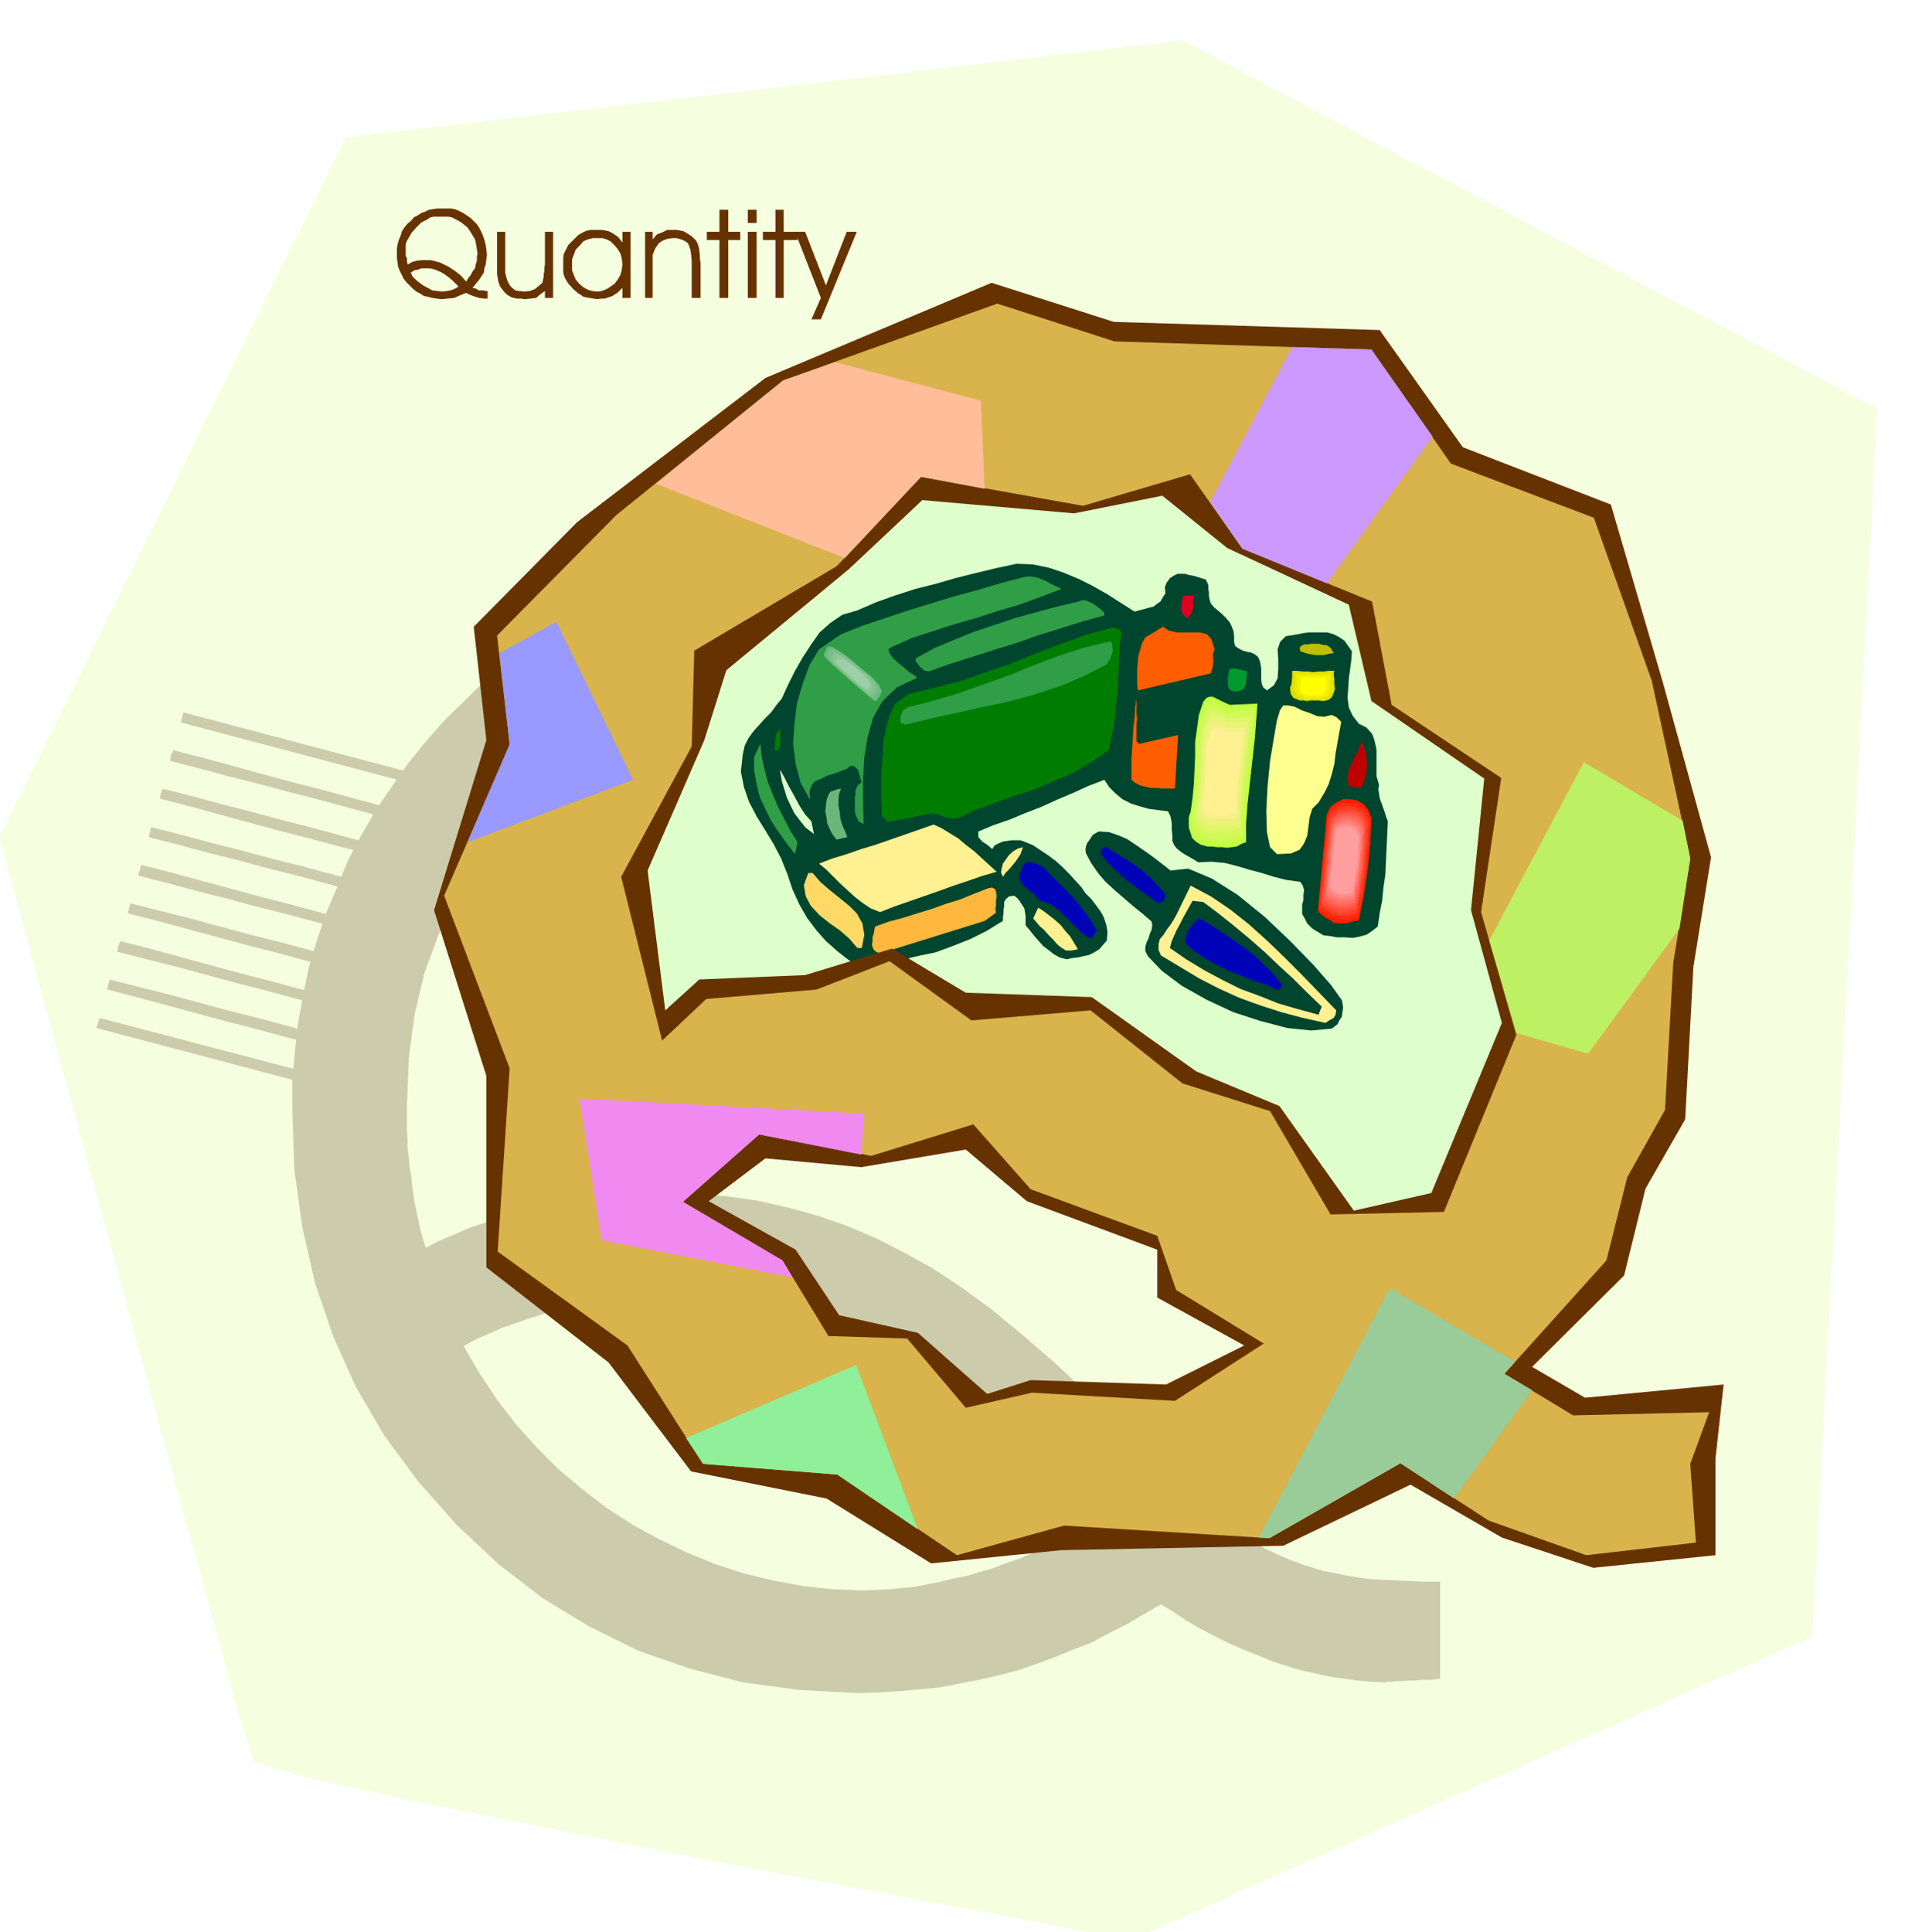 <svg xmlns="http://www.w3.org/2000/svg" fill-rule="evenodd" height="495.525" preserveAspectRatio="none" stroke-linecap="round" viewBox="0 0 3035 3067" width="490.455"><style>.pen1{stroke:none}.brush2{fill:#ccccad}.brush4{fill:#00452e}.brush5{fill:#309e47}.brush7{fill:#ff5e00}.brush8{fill:#007d00}.pen3{stroke:none}.brush25{fill:#fff091}.pen5{stroke:none}.brush28{fill:#69b87a}.pen7{stroke:none}.brush38{fill:#0003b8}.brush49{fill:#630}.pen18{stroke:none}</style><path class="pen1" style="fill:#f5ffe0" d="m1796 3080 1081-482 103-1949L1877 64 549 218-1 1329l16 60 43 159 62 227 72 263 72 265 65 236 48 175 25 83 73 22 164 37 224 45 254 51 250 47 217 41 153 29 59 11z"/><path class="pen1 brush2" d="m1980 2442 13 8 14 8 15 7 15 7 15 6 16 6 16 5 17 5 16 3 19 4 18 3 21 3 20 1 22 1 21 1 24 1h24v154l-8 1-8 1h-14l-11 1h-11l-9 1h-9l-7 1h-7l-4 1-22-1-21-2-22-3-21-3-23-5-23-5-23-7-22-7-24-10-23-9-23-10-22-11-23-12-21-12-21-14-21-13-28 16-27 16-28 14-28 15-29 11-29 12-30 11-29 10-31 8-31 7-31 6-31 6-32 3-32 3-32 2-32 1-94-5-89-12-85-22-81-28-79-39-74-45-70-54-66-62-62-70-53-72-45-77-36-80-29-85-20-88-13-93-3-95v-46l4-45 5-45 8-44 9-45 13-43 14-42 18-42 17-42 21-40 23-40 25-37 26-37 29-36 30-34 34-33 32-32 34-29 34-27 36-24 36-24 37-20 37-19 39-16 39-16 40-13 41-12 42-8 42-8 44-5 44-3h46l94 3 91 13 87 20 83 30 78 36 75 46 70 53 67 63 59 68 52 73 44 77 37 82 27 86 20 91 12 95 5 100-2 47-3 48-6 45-6 46-11 44-11 43-15 41-16 42-19 39-21 39-24 38-25 38-28 36-30 36-33 35-34 35zm-276-5-55-56-52-50-49-46-46-40-44-37-41-30-38-25-35-20-36-18-36-14-37-13-38-9-40-9-39-5-42-4h-77l-18 1-17 3-18 1-17 4-18 3-17 5-19 4-19 6-19 6-19 7-21 7-20 9-21 9-20 11 25 43 28 42 30 39 33 37 34 34 38 32 39 30 42 27 42 23 44 21 44 18 46 15 46 11 48 9 47 5 50 2 20-1 20-1 20-2 21-2 20-4 20-4 20-5 21-4 20-6 21-6 21-8 21-7 21-9 22-9 22-10 22-10zm141-104 27-31 27-30 25-32 24-32 21-34 20-34 18-36 18-35 13-38 13-37 10-39 10-38 6-40 5-39 3-40 2-40-4-75-10-71-17-69-23-65-31-64-36-61-44-58-49-55-55-51-57-44-60-38-62-30-66-24-69-17-71-10-73-3-72 3-69 10-67 17-63 24-62 30-59 39-57 44-53 52-51 55-43 59-36 60-30 63-24 65-16 67-9 69-3 73v42l1 15v14l2 14 1 14 3 15 1 13 2 14 2 14 3 15 3 14 3 14 4 15 5 15 23-12 24-10 23-10 24-8 22-9 23-6 23-7 23-4 22-6 23-4 24-4 24-3 24-3 24-1h50l50 1 51 4 49 7 49 11 47 13 46 16 45 19 45 23 44 24 47 31 48 35 51 42 52 45 54 51 56 56 59 61z"/><path class="pen1" style="fill:#deffcc" d="m970 1653-31-247 101-232 38-124 217-176 131-125 270 24 154-32 117 93 215 101 40 170 201 139-24 231 54 202-123 300-140 31-131-185-146-61-186-131-224-8-131-77-154 45-186 8-62 54z"/><path class="pen1 brush4" d="m1801 971 7-2 8-2 7-2 8-2 5-4 6-4 4-7 4-6-1-10 3-7 5-7 6-4 6-3h12l7 2 6 1 7 2 6 2 7 2 2 4 2 5v6l1 6v5l1 6 2 6 5 6 6 5 7 6 6 6 6 7 3 6 3 8 1 8v10l2 6 6 4 6 3 7 2 6 1 6 3 5 4 3 7 1 5 1 6v19l1 6 2 5 6 5 11-8 6-11 1-15v-15l-1-16 4-12 9-9 19-3 9-2 9-1h29l10 3 8 4 9 6 12 17-1 14-2 15-2 15-1 16-1 14 2 15 6 13 10 13 12 6 9 10 4 11 3 14v42l4 14-1 7 1 7 1 7 3 8 2 6 3 8 2 7 3 8-1 21-1 21-1 21-1 22-3 20-2 21-4 20-3 21-9 7-9 6-11 3-11 2-13-1h-12l-11-2-10-1-10-6-8-5-8-8-4-8-4-7v-15l2-7v-8l1-8-2-7-4-6-22-3-20-5-19-6-19-5-20-6-20-5-21-2-21 1-8-5-7-4-7-4-6-4-6-5-4-5-3-7v-8l-1-10v-10l-2-11-4-8-16-2-15-2-14-4-13-4-14-7-11-9-10-10-8-12-26 10-24 11-26 11-24 11-26 10-24 10-26 9-24 10v9l6 7 8 5 8 7 4-6 6-3 7-3 7-1 7-1h14l8 3 12 5 12 8 12 8 12 9 10 9 11 11 10 11 10 11 6 9 9 9 7 9 8 11 5 9 4 12 2 11-1 14-6 7-6 7-8 5-8 4-9 2-9 2-9 1-9 2-11-3-9-5-9-7-8-6-8-9-7-8-7-9-6-7v-15l-1-6-1-6-4-6-3-5-4-5-5-4-8 1-5 4-3 5v6l-1 6v6l-1 6v6l-26 16-26 13-28 11-27 10-29 6-29 7-30 6-29 6-21-13-18-14-18-16-15-17-15-20-12-21-11-24-8-24-10-25-12-23-14-23-13-21-12-23-8-23-5-25 3-27 3-14 6-12 8-11 9-10 9-10 10-10 8-11 9-11 10-22 11-22 12-21 13-20 14-20 17-15 19-13 24-7 30-13 31-11 31-10 32-8 31-9 32-8 33-8 33-7 25 1 25 5 24 8 24 10 22 11 23 13 22 14 22 14zm-513 333-10-11-9-14-9-17-8-14-7-14-5-9-2-3 1 6 2 12 4 13 4 13 6 13 6 12 9 12 9 11 13 10-4-20z"/><path class="pen1 brush5" d="m1685 935-34 13-33 12-34 10-34 11-35 10-34 11-34 11-33 15-4 3 2 6 5 7 8 8 9 7 9 8 8 5 5 4-32 15-23 22-15 26-9 32-5 32-2 35v35l1 35-7-3-3-5-3-7-1-6v-20l1-6v-6l2-5 3-5 5-3-2-5-1-5-2-6-1-4-4-4-3-2h-5l-5 4-10 4-10 4-11 3-10 5-10 4-6 7-3 9 1 14-15-27-8-30-4-32 2-31 4-33 9-31 11-30 15-25 35-24 35-14 36-12 36-12 36-11 36-11 37-10 37-11 38-10 8-1 8 1 7 2 8 3 6 3 7 4 7 3 8 4z"/><path class="pen1" style="fill:#de001f" d="m1895 946-1 8v11l-3 9-6 7-6-4-2-3-2-4v-4l1-11 2-9h17z"/><path class="pen1 brush5" d="M1753 973v4l-36 10-35 11-35 11-34 12-36 11-34 11-35 11-34 12-8-2-7-7-6-8 1-4 29-16 31-13 32-13 33-11 33-11 33-9 33-9 34-8 5-2h6l5 2 6 3 5 3 5 4 4 3 5 5z"/><path class="pen1 brush7" d="m1928 1031-3 8 1 10-1 10-3 10-116 27-1-12v-22l1-10 1-11 3-10 3-10 5-9 28-17 9 6 13 3h37l11 3 7 8 5 16z"/><path class="pen1 brush8" d="m1780 1005-3 23-1 24-1 24-1 24-3 23-2 23-4 22-5 23-28 19-29 17-30 13-30 13-32 10-30 11-31 11-29 14h-12l-5-1-5-1-10-4-9-2-71 14-9-10-1-23v-47l2-22 1-24 4-21 6-22 9-19 21-15 41-10 42-11 40-14 41-14 39-16 40-15 41-15 42-11 3 1 4 2 3 1 2 5z"/><path class="pen1" style="fill:#bfbf00" d="m2117 1037-8 1-7 2h-13l-7-1-6-1-6-2-6-2-1-6 3-3 4-2h7l5-1h12l6 2h5l5 3 3 3 4 7z"/><path class="pen1" style="fill:#00992e" d="m1980 1066-1 3v6l-1 5v5l-2 4-2 5-5 2-5 2-8-1-4-2-3-6v-12l1-6 1-6 1-3 5-1 7 1 8 2 8 2z"/><path class="pen1" style="fill:#dede00" d="m2118 1065-1 5 1 8v8l1 8-2 6-3 7-5 4-8 2-8-1h-13l-5 1-6-1h-6l-5-2-5-2-4-6-1-6v-5l2-5 1-11v-10h8l9 1h8l9 1 8-1h8l8-1h9z"/><path class="pen1" style="fill:#e3e300" d="m2116 1066-1 5v15l1 8-2 6-3 6-6 4-7 2-6-2h-11l-5 1-11-2-9-4-4-10 1-9 2-10v-10h7l8 1h7l8 1 7-1h8l7-1h9z"/><path class="pen1" style="fill:#ebeb00" d="m2113 1069-1 5v12l1 7-2 5-2 6-5 3-6 2-6-1h-11l-4 1-9-1-8-4-5-9 1-8 1-9v-9h7l7 1h7l7 1 6-1h7l7-1h8z"/><path class="pen1" style="fill:#f0f000" d="m2110 1072-1 4v11l1 6-2 5-2 5-3 3-6 2-10-1-9 1-8-2-7-4-4-8 1-7v-15h50z"/><path class="pen1" style="fill:#f7f700" d="M2106 1074v8l1 11-2 4-1 4-4 2-4 2-9-1-8 1-7-1-7-3-3-7 1-6 1-7v-7h10l11 1 10-1h11z"/><path style="stroke:#ff0;stroke-width:1;stroke-linejoin:round;fill:#ff0" d="m2104 1077-1 7v9l-2 7-7 4-8-1h-6l-6-1-6-2-3-6 1-6 1-6v-5h37z"/><path class="pen3 brush7" d="m1804 1177 4 4 62-14-5 85h-19l-10-1h-9l-9-2-8-2-8-4-6-5v-33l1-16 1-16 1-18 2-16 1-16 2-15v24l1 9-1 8v28z"/><path class="pen3" style="fill:#bfff40" d="m1996 1117-2 27-2 27-3 27-3 27-3 27-3 28-2 28v29l-8 3-7 4-8 1-7 1-8-1h-8l-8-1h-7l-11-3-8-5-6-6-2-7-3-9v-17l3-9 3-22 2-21 1-22 1-22v-23l3-21 3-22 7-21 5-6 5-2h5l6 3 10 5 11 5 44-2z"/><path class="pen3" style="fill:#c7fc4a" d="m1994 1123-3 25-2 26-3 25-3 26-3 26-3 26-2 27v27l-7 3-7 4-7 1-7 1-8-1-7-1-7-1h-7l-10-3-7-4-6-6-2-6-2-8v-17l2-7 3-21 2-20v-21l1-21v-21l3-21 3-21 6-19 4-6 5-2 5-1 6 3 10 5 11 5 10-2h32z"/><path class="pen3" style="fill:#cffa54" d="m1991 1129-3 24-2 24-3 24-2 24-3 24-2 25-2 25v26l-7 3-6 3-7 1-7 1-8-1h-20l-10-3-7-4-5-6-2-6-2-8v-16l2-7 3-20 2-19v-20l1-20v-20l3-20 3-19 6-18 4-5 5-2 4-1 6 3 9 5 10 4 9-1h31z"/><path class="pen3" style="fill:#d6f75e" d="m1988 1134-3 22-2 23-3 22-2 24-3 23-2 23-2 24v25l-7 3-6 2-6 1-6 1-7-1h-6l-6-1h-6l-10-3-6-3-5-6-2-5-2-8v-15l2-6 2-19 2-18 1-19 1-18v-20l2-19 3-18 6-17 4-5 4-2h4l5 3 9 4 10 4 9-1h28z"/><path class="pen3" style="fill:#def769" d="m1986 1139-3 21-2 22-3 21-2 22-3 21-2 22-1 22v23l-6 3-6 2-6 1-6 1-7-1h-18l-9-3-5-3-5-5-2-5-2-8 1-6v-8l2-6 2-18 2-17v-17l1-17v-18l2-17 3-18 6-16 3-5 4-2h4l4 2 9 5 9 4 9-1h9l9-1h9z"/><path class="pen3" style="fill:#e6f573" d="m1982 1145-2 19-2 20-3 20-2 21-3 20-1 20-1 21v22l-6 2-5 2-6 1-5 1-6-1h-17l-8-3-5-2-5-5-2-5-2-7v-13l2-6 2-17 2-16v-16l1-16v-17l2-15 2-17 6-15 7-6 8 1 8 4 9 4 7-1h25z"/><path class="pen3" style="fill:#edf27d" d="m1979 1150-2 18-2 19-2 19-2 19-3 18-1 19-1 19v20l-5 2-5 3-6 1-5 1-6-1h-16l-7-3-5-2-4-5-2-5-2-6 1-6v-6l2-6 2-15 1-15 1-15 1-15v-15l1-15 2-15 5-14 7-6 7 1 7 3 8 4 7-1h24z"/><path class="pen3" style="fill:#f5f087" d="m1976 1155-2 17-1 17-2 18-2 18-3 17-1 18-1 18v18l-10 4-9 1-11-1h-10l-7-2-4-3-4-4-1-4-2-6 1-5v-5l2-5 2-14 1-14v-14l1-14v-15l2-14 2-14 4-13 6-5 7 1 7 3 7 4 7-1h7l7-1h7z"/><path class="brush25" style="stroke:#fff091;stroke-width:1;stroke-linejoin:round" d="m1974 1162-2 15-2 15-2 16-2 16-2 16-1 16-1 16v17l-9 4-8 2h-18l-7-2-4-3-4-4-1-4-2-5v-5l1-6 1-4 1-13 1-13 1-13 1-12v-13l1-13 3-12 4-12 6-5 6 1 6 2 6 3h27z"/><path class="pen5" style="fill:#ffff8f" d="m2114 1135 8 4 7 7-3 16-3 17-3 17-2 17-4 16-5 16-7 14-9 15-10 10-4 13-2 15-2 15-5 12-7 10-14 6-22 1-11-11-5-24-1-34 2-38 4-41 6-36 5-29 5-16 5-7h8l10 2 12 6 12 4 12 5 11 1 12-3z"/><path class="pen5 brush8" d="M1235 1191h-5v-10l1-9 2-9 6-6-1 9 1 9-1 8-3 8z"/><path class="pen5" style="fill:#bf0000" d="m2160 1251-19-3-2-12 1-9 2-9 5-8 3-9 5-7 3-9 3-7 3 5 3 9 2 10 1 12-1 11-2 11-3 8-4 7z"/><path class="pen5 brush5" d="m1266 1337-4 19-14-18-12-17-12-18-9-18-9-20-5-20-4-22v-21l10-21 2 21 5 21 5 19 8 20 8 19 10 19 9 18 12 19z"/><path class="pen5 brush28" d="m1335 1252-3 8-1 10v9l2 11 1 10 3 10 4 9 4 10-9 2-8 2-7-9-4-8-4-9-1-9-2-10 1-9 1-9 3-8 3-5 6-2 5-2 6-1z"/><path class="pen5" style="fill:#ff1f00" d="m2177 1299-1 20-1 21-2 20-2 21-3 20-3 20-4 20-4 20-10 2-10 3h-11l-9-1-7-5-7-4-7-5-4-6 14-152 6-12 9-7 11-5h12l11 2 10 6 7 9 5 13z"/><path class="pen5" style="fill:#ff2e12" d="m2174 1303-1 19-1 19-2 19-1 20-3 19-2 19-4 19-4 19-10 2-9 2-10-1-9-1-8-4-6-3-7-5-3-5 1-18 2-18 1-18 3-18 1-18 2-18 2-18 2-18 6-11 9-7 10-4h11l10 2 10 5 6 9 4 12z"/><path class="pen5" style="fill:#ff3d26" d="m2172 1307-1 18-1 18-2 18-1 19-3 17-3 18-4 17-3 18-9 2-8 2h-9l-8-1-7-4-6-3-7-5-3-4 1-18 2-16 1-18 2-16 1-18 2-16 1-18 2-16 5-10 9-7 9-4h11l9 2 10 5 6 8 4 12z"/><path class="pen5" style="fill:#ff4d3b" d="m2169 1311-1 16-1 18-1 16-1 18-3 16-3 16-3 16-3 17-8 2-8 3h-9l-8-1-7-4-6-3-6-4-3-5 1-17 2-16 2-16 2-15 1-16 2-16 1-16 3-15 4-9 8-6 8-4h11l8 1 9 5 6 8 3 11z"/><path class="pen5" style="fill:#ff5e4f" d="m2166 1315-1 15v16l-2 16-1 16-2 15-2 15-3 15-3 15-7 2-8 2h-8l-8-1-6-3-6-2-5-4-3-4 1-15 2-15 1-15 2-15 1-15 2-15 1-15 2-14 4-9 7-6 8-3h10l8 1 8 5 5 7 3 11z"/><path class="pen5" style="fill:#ff6e61" d="m2165 1317-1 15-1 15-1 15-1 15-3 14-2 14-3 14-3 14-7 2-7 2h-7l-7-1-6-3-5-3-5-4-2-4 1-14 1-14 1-14 2-13v-14l2-13 1-14 2-13 4-9 7-5 8-3h9l7 1 7 5 6 6 3 9z"/><path class="pen5" style="fill:#ff7d75" d="m2162 1321-1 13v14l-2 14-1 14-2 12-2 14-3 12-2 14-7 1-6 1h-12l-6-3-5-2-5-4-2-3v-13l2-13 1-13 2-12v-13l2-12 1-13 2-12 3-8 7-4 7-3h8l7 1 6 4 5 5 3 9z"/><path class="pen5" style="fill:#ff8c8a" d="m2160 1325-1 12v13l-1 12-1 13-2 11-2 12-3 12-2 12-6 1-6 2h-12l-9-5-6-7v-12l1-12 1-11 2-11v-12l2-12 1-11 2-11 2-7 6-5 6-3 8 1 6 1 7 4 4 5 3 8z"/><path style="stroke:#ff9e9e;stroke-width:1;stroke-linejoin:round;fill:#ff9e9e" d="m2157 1329-1 11v11l-1 11-1 12-2 10-2 11-2 11-2 11-5 1-5 1h-6l-5-1-9-4-6-5 10-84 2-7 6-3 5-3 7 1h5l6 4 3 5 3 7z"/><path class="pen7 brush25" d="m1582 1384-24 7-23 8-24 8-22 8-23 8-23 8-23 8-23 9-15-6-12-8-13-10-11-10-12-11-11-11-12-12-11-9 21-8 23-7 23-8 23-7 23-8 23-8 23-8 23-8 13 6 13 8 13 8 13 11 12 9 12 11 12 11 12 11z"/><path class="pen7 brush4" d="m1858 1382 28-3 38 16 41 26 43 35 40 38 37 38 28 32 17 24 1 5 1 7-1 6-1 8-4 6-3 6-5 4-4 3-33 3-38-4-42-11-43-14-43-20-39-22-32-24-22-23-4-8v-7l2-7 3-6 2-7 3-7 1-7-1-6-15-13-15-12-15-13-14-12-15-14-11-13-11-16-8-15-1-6 1-6 2-5 3-4 6-9 9-5 16 1 15 5 14 6 15 10 13 9 14 10 13 10 14 11z"/><path class="pen7 brush38" d="m1850 1420-1 5-2 5-4 2-4 2-13-9-13-9-12-9-11-8-12-11-11-10-11-11-9-11 1-7 6-5 12 7 13 8 13 8 13 9 12 9 12 11 10 11 11 13z"/><path class="pen7 brush25" d="m1592 1392-3-7 1-6 2-8 5-7 5-7 7-6 7-4 8-2-2 5-2 6-4 6-4 6-5 6-5 6-6 6-4 6z"/><path class="pen7 brush38" d="m1656 1376 11 12 12 12 12 12 12 12 10 12 10 13 9 13 9 15-4 6-5 7-11-6-9-8-10-10-9-9-10-10-10-8-11-6-11-3-6-6-5-6-7-5-6-5-6-7-3-6v-7l4-8 2-7 4-3 4-2 5 1 10 3 9 4z"/><path class="pen7" style="fill:#ffd966" d="m1290 1386 12 14 15 13 15 12 16 13 12 12 9 16 3 18-4 21h-7l-13-15-15-13-17-12-15-12-14-15-8-15-3-18 7-19h7z"/><path class="pen7 brush25" d="m2121 1604-1 7-3 5-7 4-6 4-36-8-34-9-34-11-33-12-33-15-31-16-30-18-30-18-4-9v-9l2-8 6-7 5-8 6-8 5-8 4-7 23-47 32 17 31 21 29 23 30 27 27 26 28 28 27 28 27 28z"/><path class="pen7" style="fill:#ffb83d" d="m1581 1449-18 13-167 52-7-4-3-4-2-6 1-5v-7l2-6 1-6 1-5 22-8 23-6 22-7 23-7 22-8 23-7 22-9 23-9 6-1 5 3 1 4 1 7-1 6v8l-1 6 1 6z"/><path class="pen7 brush4" d="m1910 1432 24 18 25 20 24 20 24 21 22 21 23 21 22 22 24 23-5 13-33-9-31-9-30-12-30-11-30-15-28-15-28-17-26-18 3-11 4-9 4-9 5-9 5-10 5-9 5-9 5-9 17 2z"/><path class="pen7 brush25" d="m1711 1507-10 2h-9l-8-5-6-5-7-8-7-7-7-8-6-5-6-7-5-6 8-17 8 5 9 7 9 7 10 9 7 9 8 9 6 10 6 10z"/><path class="pen7 brush38" d="m2035 1563-2 5-4 4-20-9-19-6-19-8-19-7-19-10-18-9-18-12-15-13v-6l1-6 2-6 3-5 7-10 8-7 17 9 18 12 17 11 18 13 16 12 16 15 15 15 15 18z"/><path class="brush28" style="stroke:#69b87a;stroke-width:1;stroke-linejoin:round" d="m1308 1040 2-4 2-5 1-3 3-1h4l6 4 5 3 9 7 10 7 11 9 10 8 10 8 8 8 6 7 4 9-2 7-4 5-2 4-4-2-10-8-14-12-15-13-16-14-13-12-9-9-2-3z"/><path style="stroke:#6eba80;stroke-width:1;stroke-linejoin:round;fill:#6eba80" d="m1311 1042 1-4 2-5 1-3 3-1h4l6 3 5 3 9 6 9 7 10 9 9 8 9 8 7 6 6 7 4 9-1 7-5 4-1 4-5-2-9-7-13-11-14-12-15-14-12-10-8-9-2-3z"/><path style="stroke:#75bd85;stroke-width:1;stroke-linejoin:round;fill:#75bd85" d="m1314 1044 1-5 2-4 3-4 9 3 5 3 9 6 8 6 10 8 8 7 9 8 7 6 6 7 3 8-1 7-4 4-2 4-4-2-8-7-13-11-13-11-15-13-11-10-8-8-1-2z"/><path style="stroke:#7abf8a;stroke-width:1;stroke-linejoin:round;fill:#7abf8a" d="m1316 1045 1-4 2-4 4-3 8 3 5 2 7 6 9 6 9 7 7 7 8 7 6 6 6 7 2 7-1 6-3 4-1 4-5-3-7-6-12-10-12-10-13-12-11-10-8-8-1-2z"/><path style="stroke:#82c28f;stroke-width:1;stroke-linejoin:round;fill:#82c28f" d="m1319 1046 1-3 2-4 3-2 7 3 5 2 7 4 7 6 9 7 7 6 8 7 6 6 6 6 2 7-1 6-3 3-1 4-4-3-7-5-12-10-11-10-12-11-10-9-8-8-1-2z"/><path style="stroke:#87c494;stroke-width:1;stroke-linejoin:round;fill:#87c494" d="m1322 1048 1-4 1-3 4-3 7 3 4 2 6 5 7 6 8 6 7 6 7 6 5 5 5 5 2 6-1 6-3 3-1 4-3-3-7-5-11-8-10-9-12-11-8-9-7-6-1-2z"/><path style="stroke:#8fc799;stroke-width:1;stroke-linejoin:round;fill:#8fc799" d="m1324 1050 1-3 2-3 3-3 6 3 4 2 6 4 6 5 7 6 6 5 6 6 5 5 5 5 2 6v5l-3 2-1 3-3-2-6-5-9-8-10-8-11-10-9-8-6-5-1-2z"/><path style="stroke:#94c99e;stroke-width:1;stroke-linejoin:round;fill:#94c99e" d="M1328 1052v-3l1-4 2-2 6 2 3 2 6 4 6 4 7 6 6 5 6 5 4 5 5 5 2 5-1 4-3 3-1 3-3-2-6-4-8-8-9-7-9-9-8-7-5-5-1-2z"/><path style="stroke:#9ecfa8;stroke-width:1;stroke-linejoin:round;fill:#9ecfa8" d="m1329 1053 1-3 2-3 2-1 5 2 3 2 5 3 6 4 6 5 5 5 5 5 4 4 4 4 2 5v4l-2 2-1 2-3-2-6-4-8-6-8-7-9-8-7-7-5-5-1-1z"/><path class="brush5" style="stroke:#309e47;stroke-width:1;stroke-linejoin:round" d="m1442 1123 40-10 40-12 39-14 40-14 39-16 40-15 40-13 41-10h2l2 3v5l1 6-2 6-2 6-3 5-2 4-37 19-38 16-40 13-40 11-42 9-41 9-41 9-41 10-7-3v-9l4-10 8-5z"/><path class="pen18 brush49" d="m916 829 299-229 359-151 194 62 422 13 132 186 235 91 83 284 76 276-28 174-13 242-63 110-34 138-146 145 84 49 220-21-13 118v153l-194 20-145-48-145-84-202 97-352 7-207 21-166-103-215-43-131-173-194-151v-304l-83-263 83-270-20-180 164-166zm209 1078 138 77 69 104 125 28 110 97 69-22 215 7 124-62-138-76v-76l-207-77-97-82-166 28-152-14-90 68zm-69-303 54-49 168-7 138-42 117 70 200 7 166 118 132 55 118 166 123-28 112-270-49-179 21-209-179-123-36-153-193-90-103-83-140 28-241-21-117 110-194 160-35 111-90 207 28 222z"/><path class="pen18" d="m978 818 265-214 340-122 186 60 408 13 126 181 227 86 92 259 61 282-27 166-13 233-60 107-33 132-162 180 109 66 216-5-30 82 9 125-174 20-155-55-140-91-208 119-326-20-170 47-190-128-213-17-120-188-206-149 19-291-104-274 104-240-20-173 189-191zm106 1090 158 93 73 120 125 4 93 110 105-24 227 13 141-91-139-85-30-86-201-74-91-103-162 50-178-34-121 107zm-33-256 70-66 175-15 116-45 130 94 189-16 146 116 139 44 96 164 180-4 115-281-56-195 32-213-174-116-31-164-206-84-83-118-170 50-257-46-134 142-226 134-4 152-112 207 65 260z" style="fill:#d9b34c"/><path class="pen18" style="fill:#f08af0" d="m920 1744 452 24-5 65-162-32-121 107 158 93 16 27-303-59-35-225z"/><path class="pen18" style="fill:#c9f" d="m1921 797 130-246 126 4 97 138-168 233-134-55-51-74z"/><path class="pen18" style="fill:#8ff099" d="m1089 2283 270-116 98 261-128-87-213-17-27-41z"/><path class="pen18" style="fill:#bdf063" d="m2364 1493 150-283 157 93 12 60-17 111-145 199-114-33-43-147z"/><path class="pen18" style="fill:#9c9" d="m1998 2441 208-396 199 117-17 19 44 26-124 172-85-56-208 119-17-1z"/><path class="pen18" style="fill:#ffbd99" d="m1326 575 231 61 6 140-101-19-121 129-300-118 202-164 83-29z"/><path class="pen18" style="fill:#99f" d="m793 1037 90-50 122 251-263 99 67-155-16-145z"/><path class="pen18 brush2" d="m291 1131 382 101-4 16-382-101 4-16zm-16 60 47 12 48 13 47 13 48 13 47 12 48 13 48 13 48 13-2 8-2 8-48-13-48-13-48-13-47-12-48-13-48-12-48-13-47-12 1-8 4-9zm-17 61 47 12 48 13 47 12 48 13 47 12 48 13 48 13 48 13-2 8-2 8-48-13-48-12-48-13-47-12-48-13-48-13-47-13-47-12 1-8 3-8zm-18 61 47 12 48 13 48 12 48 13 48 12 48 13 48 13 48 13-2 8-2 8-48-13-48-13-48-13-48-12-48-13-48-12-48-13-47-12 2-8 2-8zm-16 60 47 12 48 13 48 13 48 13 47 12 48 13 48 12 48 13-3 8-1 8-48-13-48-12-48-13-48-12-48-13-48-12-48-13-47-12 3-9 2-8zm-17 61 47 12 48 12 48 13 48 13 48 12 48 13 48 13 48 13-3 8-3 8-48-13-47-12-48-13-47-12-48-13-48-13-48-13-47-12 2-8 2-8zm-16 60 47 12 47 13 48 13 48 13 47 12 48 13 48 12 48 13-2 8-2 9-48-13-48-13-48-13-47-12-48-13-48-13-48-12-47-12 2-9 3-8zm-17 61 47 12 48 12 48 13 48 13 48 12 48 13 48 13 48 13-4 8-2 8-48-13-47-12-48-13-47-12-48-13-48-13-48-13-47-12 2-8 2-8zm-16 61 381 100-4 17-382-101 5-16z"/><path class="pen18 brush49" d="M1262 368h16l33 85 33-85h16l-57 139h-15l15-34-41-105z"/><path class="pen18 brush49" d="M1231 473v-92h-20v-13h20v-35h13v35h22v13h-22v92h-13zm-44 0V368h14v105h-14zm14-119h-14v-21h14v21zm-59 119v-92h-20v-13h20v-35h14v35h19v13h-19v92h-14zm-118-105h12v12l7-8 8-3 8-4h15l6 1 5 1 5 3 8 5 7 7 3 6 2 8v3l1 6v5l1 8v55h-14v-59l-1-10-1-7-2-6-2-5-6-4-5-2-7-2h-6l-8 1-8 3-6 4-5 7-2 4-2 5-1 3v68h-12V368zm-235 0h13v65l2 8 2 6 4 7 3 3 5 4 6 1 9 1 8-1 8-3 6-5 6-5 1-5 1-5v-4l1-4v-6l1-5v-52h13v105h-13v-11l-7 5-7 6-9 1-9 1-6-1h-6l-5-1-4-1-7-4-5-5-6-8-3-8-1-6-1-6v-67zm-39 89 5 1 5 3h6l7 1h1v12h-6l-7-1-7-2-8-3-6-3-10 4-9 4-10 1-10 1-8-1-7-1-7-2-6-1-6-4-6-3-6-5-4-4-6-6-4-5-3-6-3-6-3-7-1-7-1-8v-14l1-7 2-7 3-7 2-7 4-6 5-6 5-4 5-6 6-3 6-4 6-2 6-3 6-1 7-1h22l6 1 7 3 6 3 6 4 6 4 6 6 4 4 4 6 3 6 3 7 2 6 2 8 1 7 1 9-1 7-1 8-2 6-1 7-4 6-4 6-5 6-5 6zm-22-2-9-9-7-6-7-5-5-3-7-3-6-2-6-1h-12l-5 2-6 1-6 4 3 6 6 6 5 4 7 5 6 3 7 4 8 1 9 1 6-1 6-1 6-2 7-4zm12-8 3-5 4-5 3-6 4-5 1-6 2-6v-6l1-6-1-6-1-6-1-6-1-4-6-10-6-9-10-8-9-5-6-3-5-1h-23l-6 1-4 3-10 5-8 8-8 9-5 9-3 5-1 5v17l2 4v5l1 5 7-4 7-2 8-1h15l8 2 7 2 8 4 6 3 9 6 9 7 9 10zm248 10-7 7-9 6-6 2-6 2h-6l-6 1-6-1-6-1-6-1-4-1-9-6-7-6-8-9-5-8-2-5-1-5v-23l1-6 2-4 5-10 8-8 8-8 9-5 5-2 6-1h17l6 1 5 1 6 3 9 6 7 9v-17h13v105h-13v-16zm0-37-1-9-2-8-4-7-5-6-7-7-6-3-7-2h-15l-8 2-7 3-6 7-6 6-3 8-3 8v17l3 8 3 7 6 7 6 5 7 4 7 2 8 1 7-1 8-3 6-4 7-5 5-7 4-7 2-8 1-8z"/></svg>
